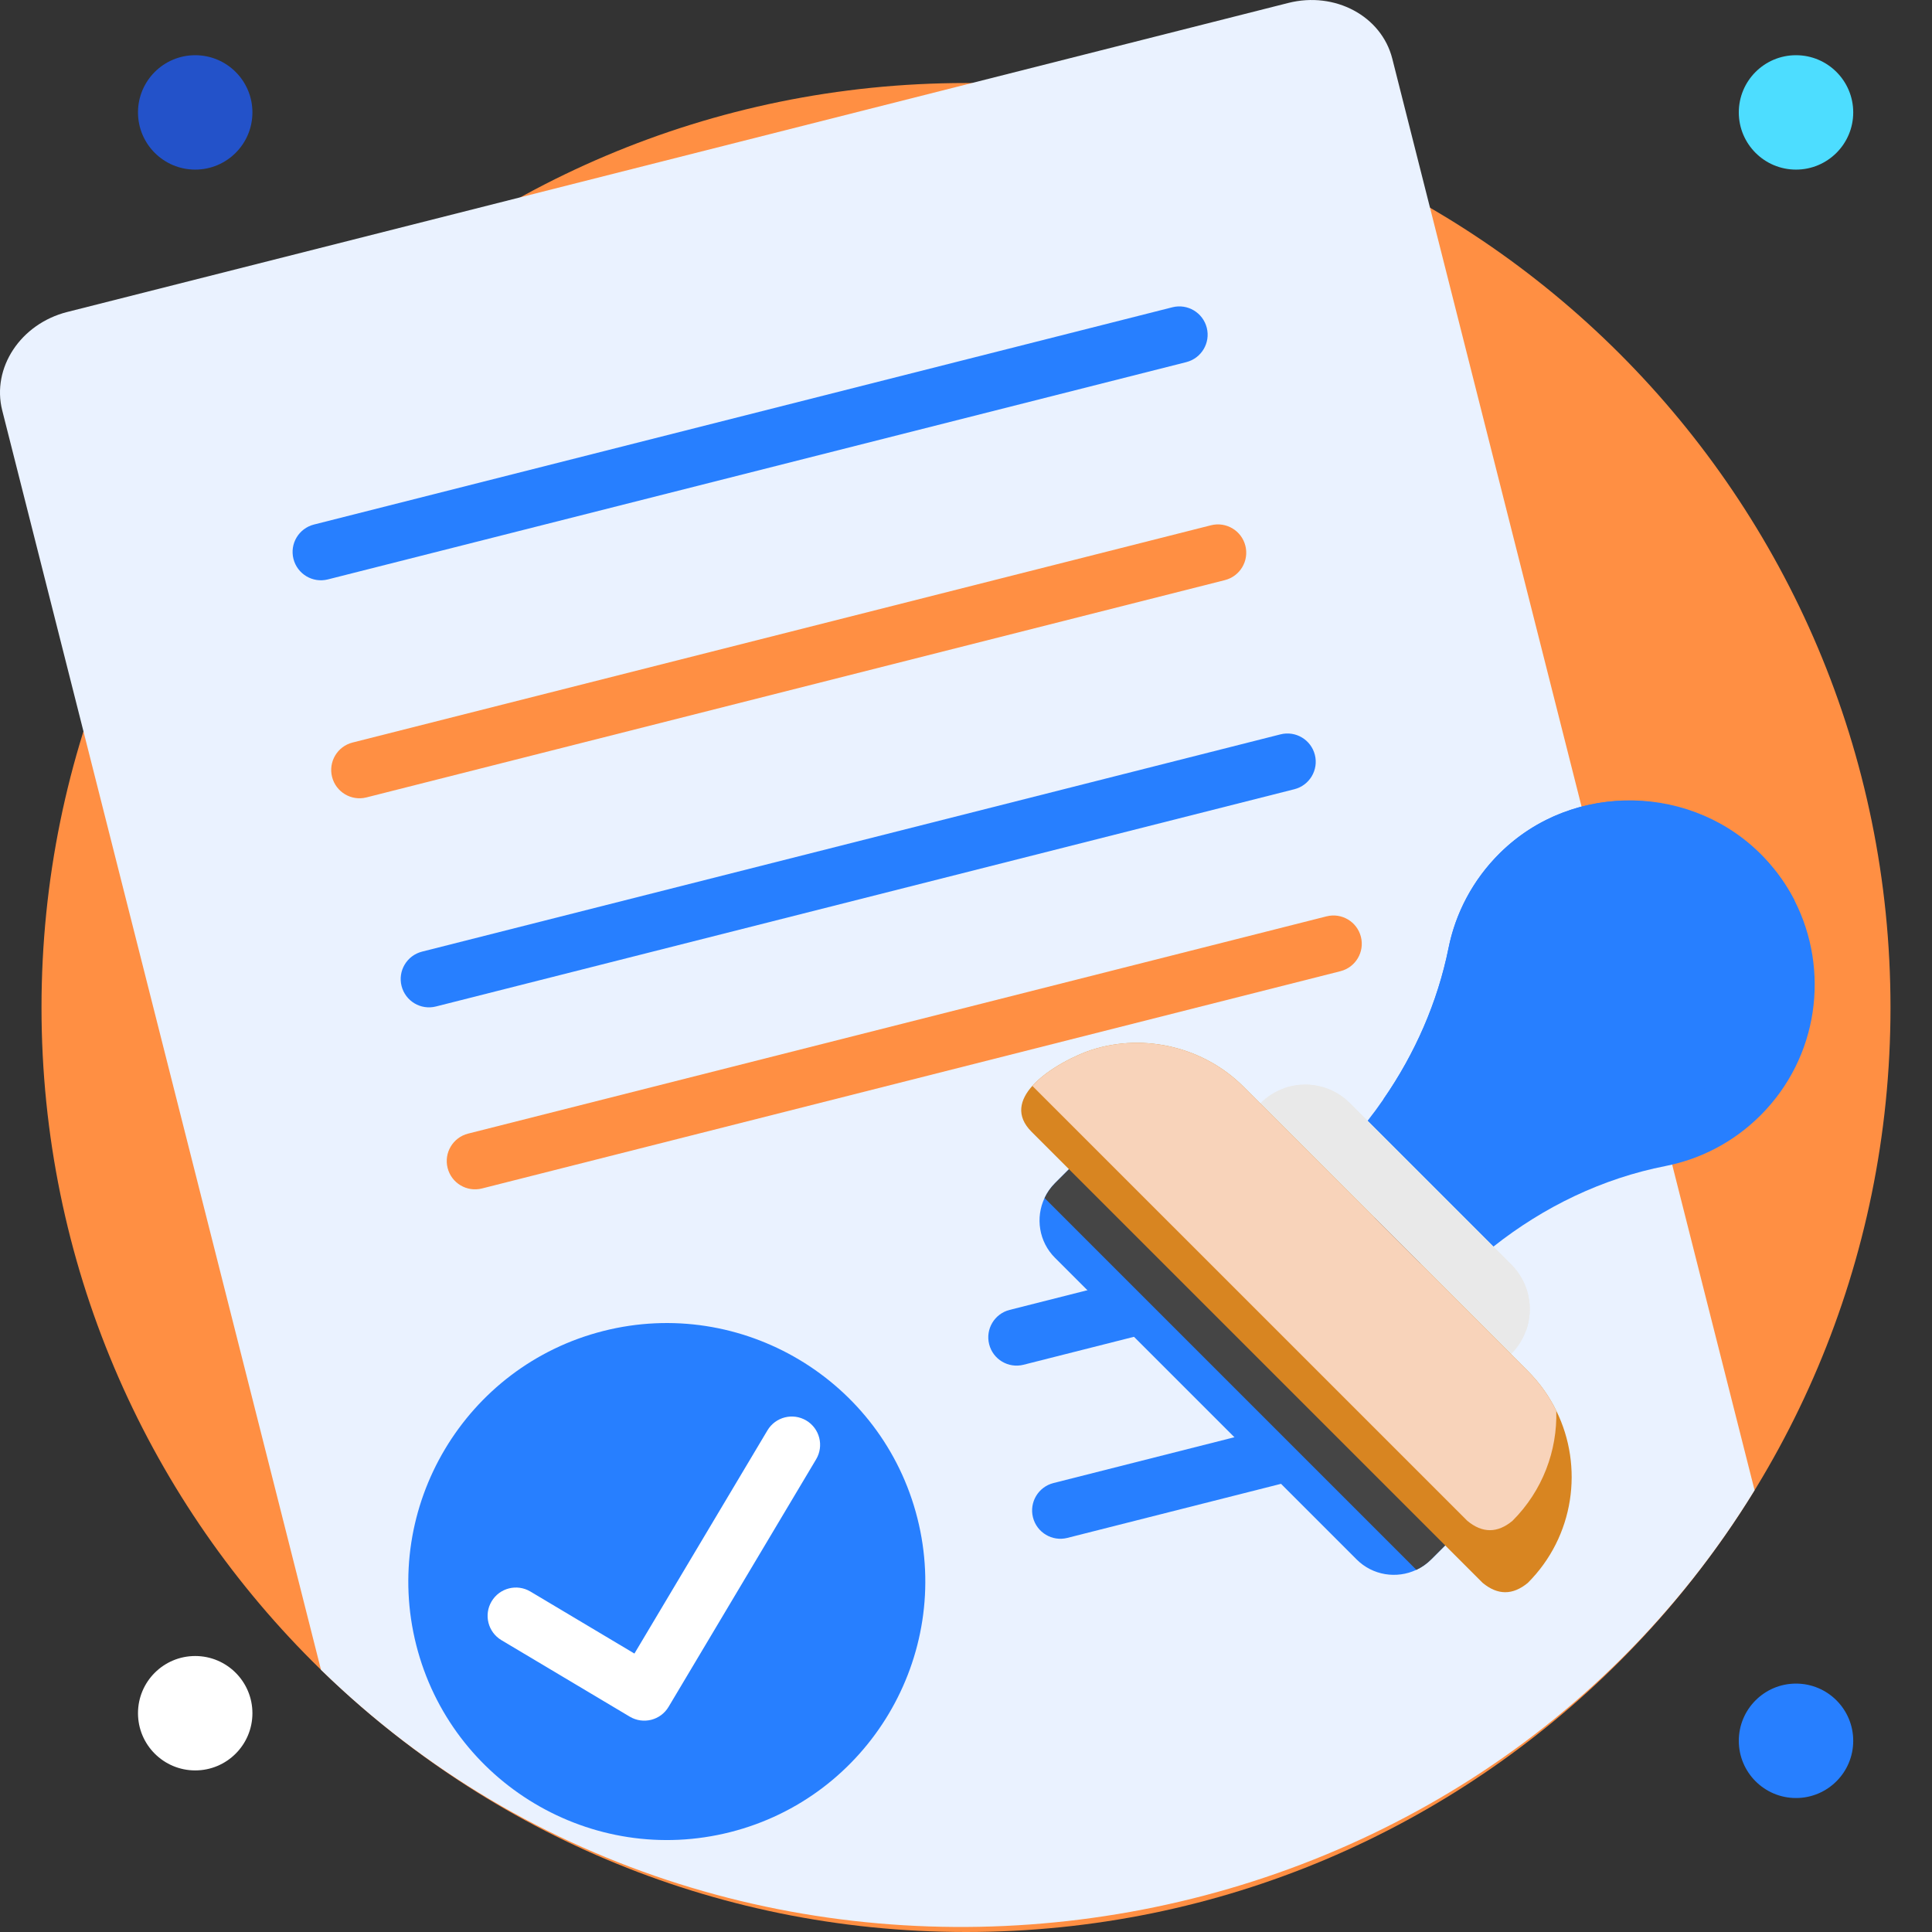 <svg width="66" height="66" viewBox="0 0 66 66" fill="none" xmlns="http://www.w3.org/2000/svg">
<rect x="0" y="0" width="66" height="66" fill="#333333" stroke="none"/>
<g clip-path="url(#clip0_9739_5039)">
<path d="M33.001 66C50.443 66 64.582 51.86 64.582 34.418C64.582 16.976 50.443 2.836 33.001 2.836C15.558 2.836 1.418 16.976 1.418 34.418C1.418 51.86 15.558 66 33.001 66Z" fill="#FF8F43"/>
<path d="M59.939 50.909C49.518 67.902 25.266 70.974 10.966 57.044C7.336 42.702 3.707 28.361 0.076 14.02C-0.291 12.566 0.703 11.062 2.296 10.658C16.2 7.138 30.105 3.62 44.009 0.101C45.603 -0.303 47.193 0.548 47.562 2.002C51.687 18.305 55.813 34.607 59.939 50.909Z" fill="#EAF2FF"/>
<path d="M40.525 12.371L11.199 19.794C10.682 19.924 10.156 19.611 10.025 19.093C9.894 18.576 10.207 18.05 10.725 17.919L40.05 10.497C40.568 10.366 41.094 10.679 41.225 11.197C41.356 11.715 41.042 12.24 40.525 12.371Z" fill="#277FFF"/>
<path d="M44.218 26.961L14.892 34.383C14.375 34.514 13.849 34.201 13.718 33.683C13.587 33.166 13.9 32.64 14.418 32.509L43.743 25.087C44.261 24.956 44.787 25.269 44.918 25.787C45.049 26.304 44.735 26.83 44.218 26.961Z" fill="#277FFF"/>
<path d="M45.791 33.178L16.465 40.6C15.948 40.731 15.422 40.418 15.291 39.9C15.16 39.383 15.473 38.857 15.991 38.726L45.316 31.304C45.834 31.173 46.36 31.486 46.491 32.004C46.622 32.522 46.308 33.047 45.791 33.178Z" fill="#FF8F43"/>
<path d="M41.843 19.818L12.518 27.241C12.001 27.372 11.475 27.058 11.344 26.541C11.213 26.023 11.526 25.497 12.044 25.366L41.369 17.944C41.887 17.813 42.413 18.126 42.544 18.644C42.675 19.162 42.361 19.687 41.843 19.818Z" fill="#FF8F43"/>
<path d="M31.339 51.862C32.534 56.581 29.666 61.394 24.946 62.588C20.226 63.783 15.414 60.915 14.219 56.195C13.025 51.475 15.893 46.663 20.613 45.468C25.333 44.273 30.145 47.142 31.339 51.862Z" fill="#277FFF"/>
<path d="M22.246 58.751C22.006 58.811 21.743 58.78 21.514 58.644L17.129 56.03C16.671 55.757 16.52 55.163 16.794 54.705C17.067 54.246 17.66 54.096 18.119 54.369L21.673 56.488L26.218 48.862C26.492 48.404 27.085 48.254 27.544 48.527C28.003 48.8 28.153 49.394 27.88 49.852L22.839 58.309C22.703 58.538 22.486 58.69 22.246 58.751Z" fill="white"/>
<path d="M48.337 43.238L34.965 46.622C34.448 46.753 33.922 46.44 33.791 45.922C33.66 45.405 33.973 44.879 34.491 44.748L47.862 41.364C48.38 41.233 48.906 41.546 49.037 42.064C49.168 42.581 48.854 43.107 48.337 43.238Z" fill="#277FFF"/>
<path d="M49.834 49.153L36.462 52.537C35.945 52.668 35.419 52.355 35.288 51.837C35.157 51.319 35.471 50.794 35.988 50.663L49.359 47.278C49.877 47.147 50.403 47.461 50.534 47.978C50.665 48.496 50.351 49.022 49.834 49.153Z" fill="#277FFF"/>
<path d="M60.143 38.101C59.222 39.022 58.088 39.598 56.901 39.832C54.74 40.255 52.735 41.227 51.016 42.587L46.718 38.289C46.907 38.049 47.087 37.804 47.259 37.553C48.336 35.998 49.11 34.245 49.486 32.379C49.725 31.191 50.309 30.059 51.237 29.142C53.732 26.675 57.882 26.756 60.283 29.314C60.697 29.755 61.035 30.241 61.3 30.755C62.517 33.13 62.131 36.113 60.143 38.101Z" fill="#277FFF"/>
<path d="M59.528 36.21C57.93 37.808 55.84 37.86 53.855 38.669C52.217 39.336 50.485 40.779 48.871 39.166L47.259 37.553C48.336 35.999 49.112 34.235 49.486 32.379C49.865 30.5 51.117 28.853 52.836 28.001C55.892 26.487 59.736 27.713 61.3 30.755C61.603 32.683 61.012 34.725 59.528 36.21Z" fill="#277FFF"/>
<path d="M51.628 46.252L51.618 46.261L43.05 37.693L43.059 37.684C43.293 37.45 43.567 37.282 43.858 37.179C44.092 37.094 44.34 37.052 44.586 37.052C45.139 37.052 45.691 37.262 46.113 37.684L51.628 43.198C52.237 43.808 52.407 44.692 52.133 45.454C52.029 45.744 51.861 46.019 51.628 46.252Z" fill="#E9E9E9"/>
<path d="M52.133 45.454L43.858 37.179C44.092 37.094 44.34 37.052 44.586 37.052C45.139 37.052 45.691 37.262 46.113 37.684L51.628 43.198C52.237 43.808 52.407 44.692 52.133 45.454Z" fill="#E9E9E9"/>
<path d="M49.599 52.564L48.893 53.27C48.741 53.422 48.569 53.542 48.384 53.628C47.716 53.942 46.894 53.824 46.341 53.27L36.041 42.97C35.487 42.417 35.369 41.595 35.683 40.927C35.769 40.743 35.889 40.57 36.041 40.418L36.747 39.712L49.599 52.564Z" fill="#277FFF"/>
<path d="M49.599 52.564L48.893 53.27C48.741 53.422 48.569 53.542 48.385 53.628L35.684 40.927C35.769 40.743 35.889 40.57 36.041 40.418L36.747 39.712L49.599 52.564Z" fill="#454545"/>
<path d="M52.193 54.073C51.678 54.499 51.163 54.499 50.649 54.073L35.239 38.663C34.691 38.115 34.845 37.565 35.266 37.095C35.807 36.493 36.79 36.023 37.305 35.86C39.111 35.286 41.136 35.779 42.476 37.119L52.193 46.835C52.6 47.243 52.925 47.702 53.165 48.193C54.107 50.104 53.783 52.482 52.193 54.073Z" fill="#D88521"/>
<path d="M51.669 51.953C51.155 52.38 50.639 52.38 50.125 51.953L35.266 37.095C35.807 36.493 36.79 36.023 37.305 35.86C39.111 35.286 41.136 35.779 42.476 37.119L52.193 46.835C52.6 47.243 52.925 47.702 53.165 48.193C53.203 49.55 52.704 50.918 51.669 51.953Z" fill="#F8D3BA"/>
<path d="M6.669 5.794C7.748 5.794 8.623 4.919 8.623 3.84C8.623 2.761 7.748 1.886 6.669 1.886C5.589 1.886 4.714 2.761 4.714 3.84C4.714 4.919 5.589 5.794 6.669 5.794Z" fill="#2352C9"/>
<path d="M61.354 5.794C62.434 5.794 63.309 4.919 63.309 3.84C63.309 2.761 62.434 1.886 61.354 1.886C60.275 1.886 59.4 2.761 59.4 3.84C59.4 4.919 60.275 5.794 61.354 5.794Z" fill="#4DDDFF"/>
<path d="M61.354 61.423C62.434 61.423 63.309 60.548 63.309 59.469C63.309 58.389 62.434 57.514 61.354 57.514C60.275 57.514 59.4 58.389 59.4 59.469C59.4 60.548 60.275 61.423 61.354 61.423Z" fill="#277FFF"/>
<path d="M6.669 60.48C7.748 60.48 8.623 59.605 8.623 58.526C8.623 57.447 7.748 56.572 6.669 56.572C5.589 56.572 4.714 57.447 4.714 58.526C4.714 59.605 5.589 60.48 6.669 60.48Z" fill="white"/>
</g>
<defs>
<clipPath id="clip0_9739_5039">
<rect width="66" height="66" fill="white"/>
</clipPath>
</defs>
</svg>
